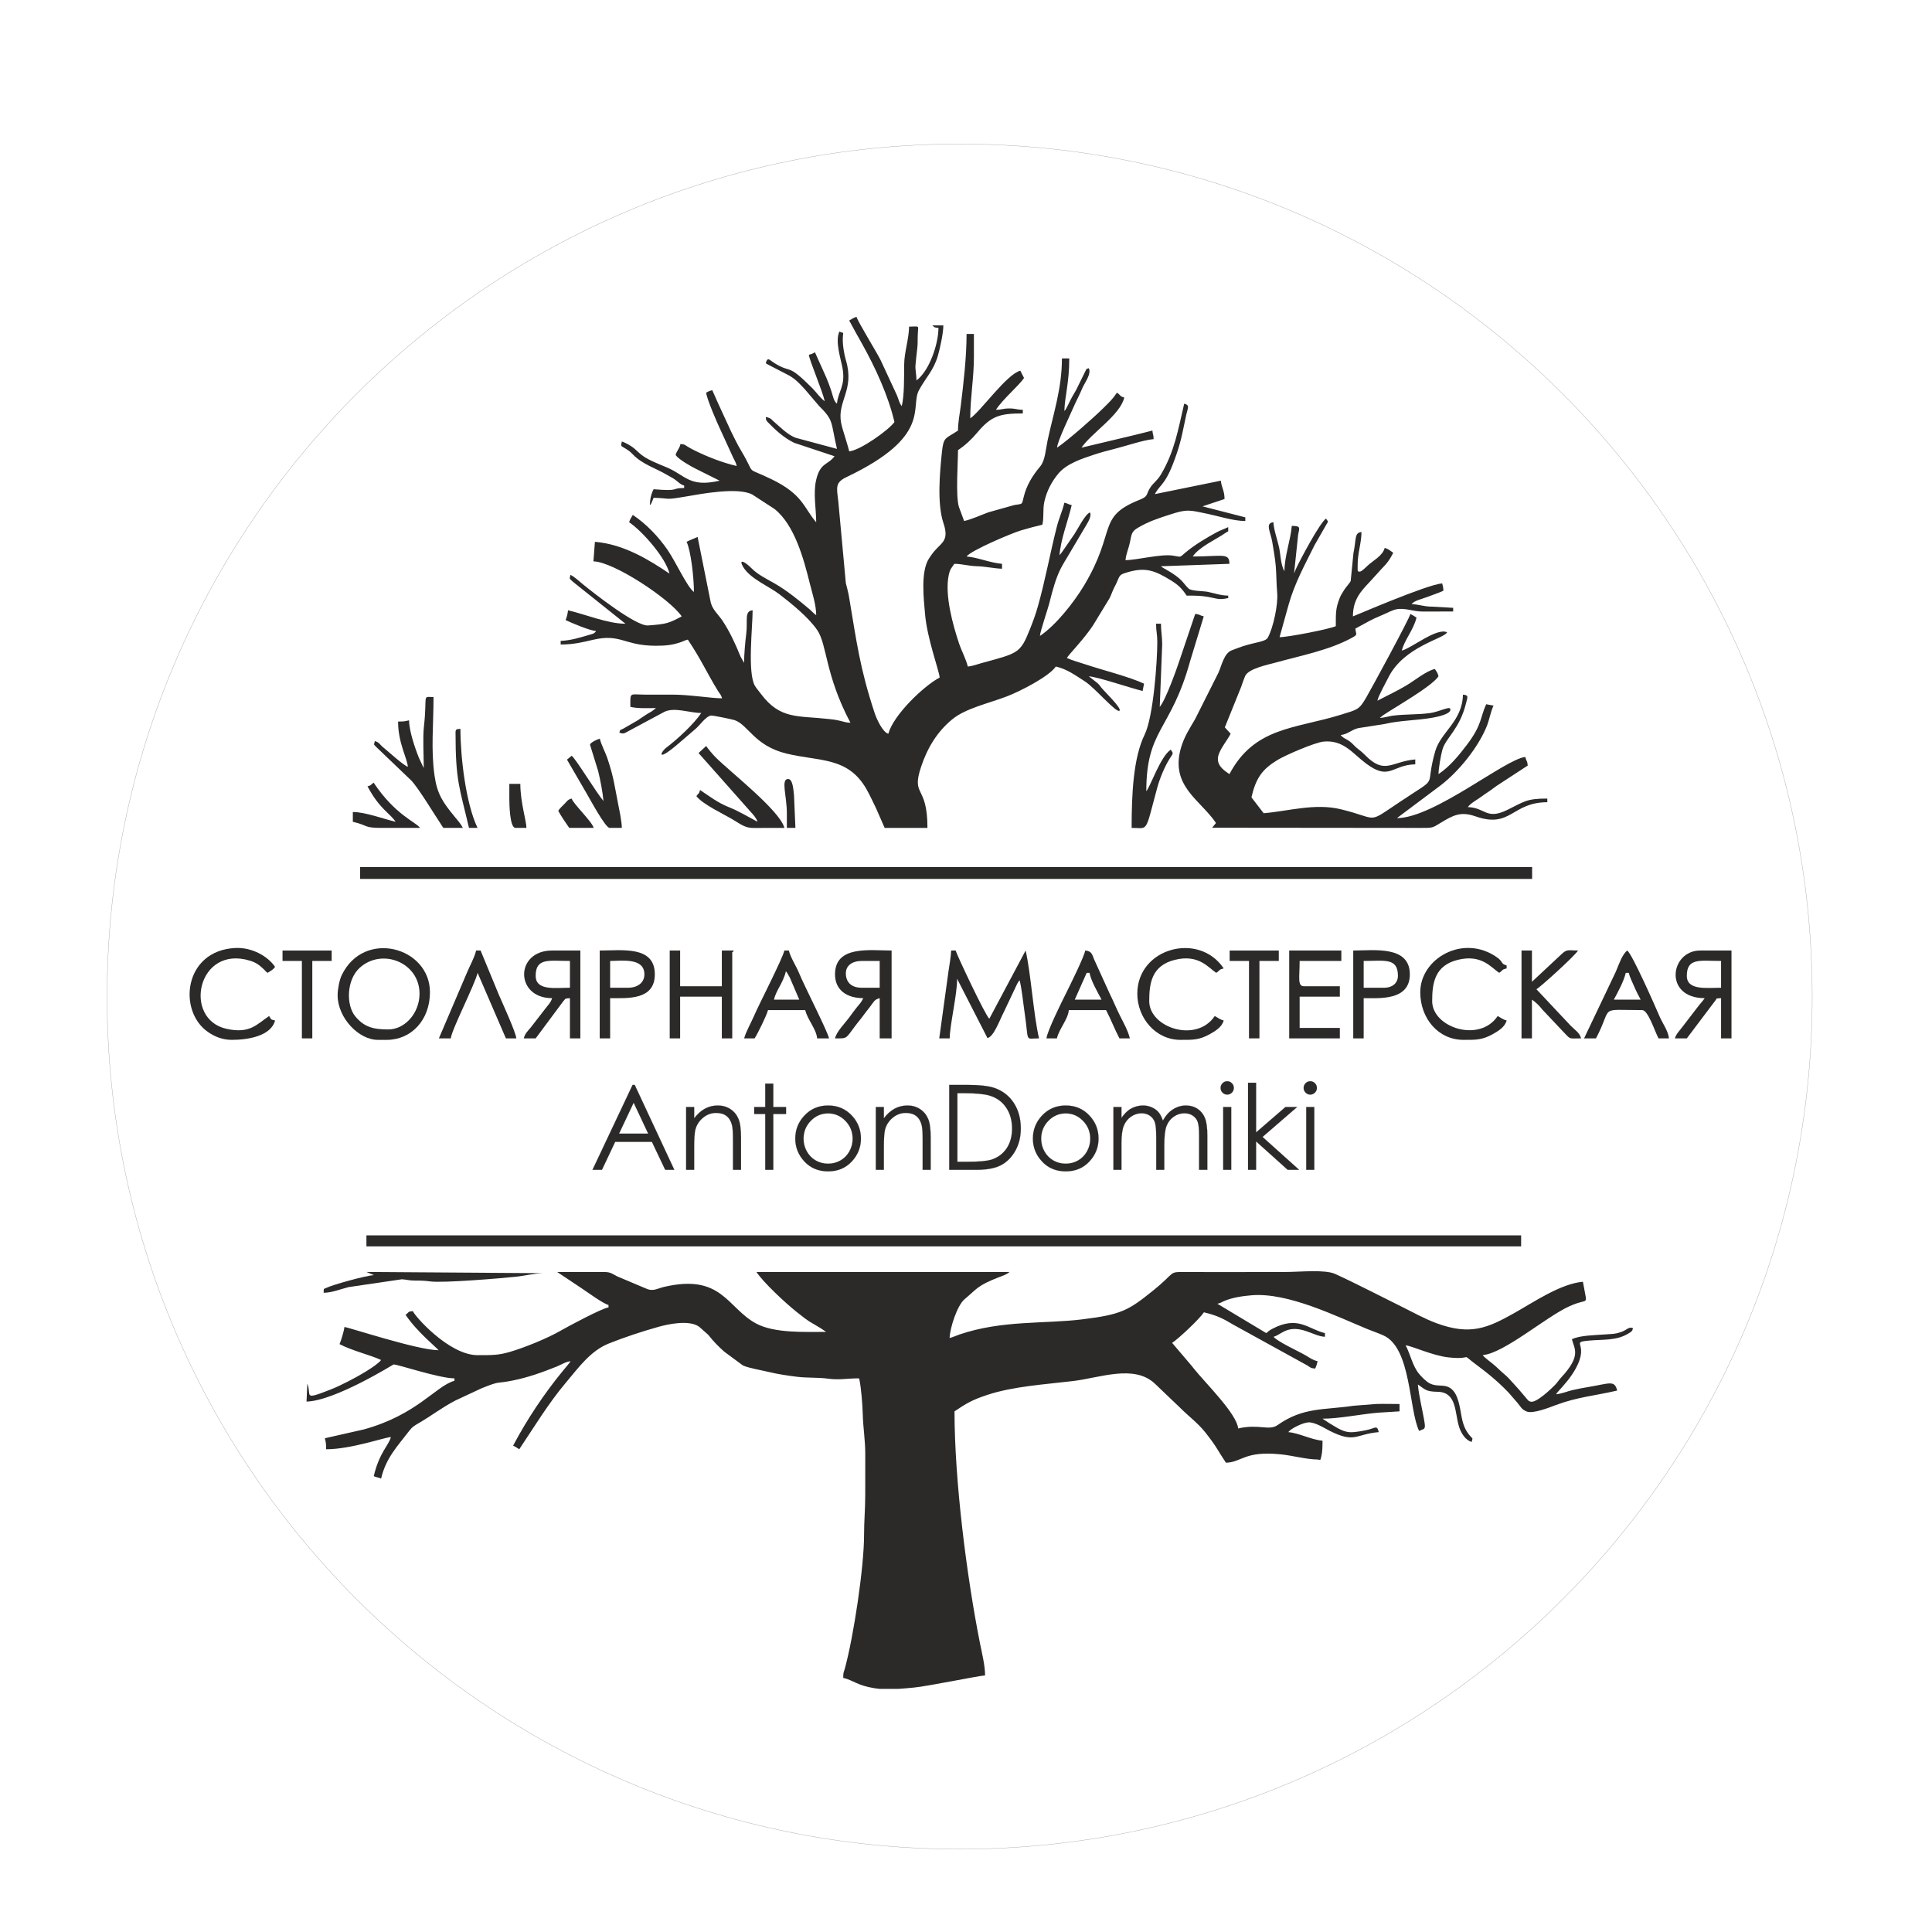 <?xml version="1.0" encoding="UTF-8"?> <svg xmlns="http://www.w3.org/2000/svg" xmlns:xlink="http://www.w3.org/1999/xlink" xmlns:xodm="http://www.corel.com/coreldraw/odm/2003" xml:space="preserve" width="1500mm" height="1500mm" version="1.1" style="shape-rendering:geometricPrecision; text-rendering:geometricPrecision; image-rendering:optimizeQuality; fill-rule:evenodd; clip-rule:evenodd" viewBox="0 0 150000 150000"> <defs> <style type="text/css"> .str0 {stroke:#2B2A29;stroke-width:25.4;stroke-miterlimit:22.926;stroke-opacity:0.431} .str1 {stroke:#2B2A29;stroke-width:7.62;stroke-miterlimit:22.926} .fil0 {fill:none} .fil2 {fill:#2B2A29;fill-rule:nonzero} .fil1 {fill:#2B2A29} </style> </defs> <g id="Слой_x0020_1">  <g id="_2058334709216"> <path class="fil0 str0" d="M74506.33 11181.07c36557.23,0 66192.86,29635.63 66192.86,66192.85 0,36557.23 -29635.63,66192.86 -66192.86,66192.86 -36557.22,0 -66192.85,-29635.63 -66192.85,-66192.86 0,-36557.22 29635.63,-66192.85 66192.85,-66192.85z"></path> <path class="fil1" d="M30347.66 111570.59l0 0zm39405.49 19553.86l-1444.46 0c-141.04,-11.99 -280.06,-28.7 -416.05,-50.79 -1375.84,-223.44 -1621.37,-616.61 -2423.87,-803.5 0,-454.51 25.56,-363.25 126.02,-728.4 670.88,-2439.56 1493.11,-7860.31 1490.87,-10374.32 -1.01,-1082.78 91.7,-1968.69 91.7,-3135.56 0,-1044.21 -4.7,-2089.55 1.35,-3133.65 5.72,-1013.83 -167.94,-2095.16 -192.05,-3035.44 -20.85,-813.72 -124.33,-2163.55 -283.87,-2848.56 -973.47,0 -1540.42,144.18 -2398.98,26.01 -778.06,-107.06 -1620.13,-49.44 -2416.13,-146.75 -666.96,-81.62 -1524.51,-205.95 -2191.01,-371.99 -506.98,-126.24 -1550.29,-300.35 -1975.65,-492.28 -19.95,-8.97 -44.06,-21.87 -62.67,-32.18l-1420.13 -1047.8c-470.08,-417.85 -854.74,-808.56 -1249.04,-1313.96l-704.18 -624.69c-774.81,-567.63 -2444.72,-196.42 -3161.68,4.71 -1316.65,369.3 -2606.84,797.9 -3839.06,1286.71 -1441.32,571.89 -2363.11,1878.22 -3333.44,3026.36 -1368.22,1618.91 -2463.45,3439.95 -3636.37,5191.37 -188.68,-126.35 -262.9,-172.77 -474.57,-284.77 1077.63,-2036.41 2404.7,-4032.01 3869.78,-5812.24 187.57,-227.92 447.22,-521.77 591.51,-737.36 -382.53,31.84 -707.09,266.04 -1097.69,420.98 -1151.62,457.08 -2159.96,824.25 -3386.69,1074.71 -1350.62,275.79 -877.06,-18.61 -2431.39,606.08l-2005.69 936.92c-1084.01,561.12 -1762.74,1118.21 -2818.61,1737.63 -381.86,224 -541.28,305.39 -791.18,632.65 -891.74,1167.99 -1804.45,2084.73 -2181.6,3703.52 -223.21,-107.07 -346.31,-82.74 -569.53,-189.8 429.39,-1843.13 1184.25,-2416.7 1328.87,-3037.47 -568.41,47.2 -3107.53,949.15 -5030.82,949.15 0,-476.93 -10.65,-492.29 -94.96,-854.3l3018.07 -683.88c4142.55,-1134.02 5616.72,-3396.45 7043.68,-3777.41l0 -189.92c-1195.45,0 -4471.04,-1111.93 -4728.9,-1077.4 -26.34,3.48 -4557.93,2831.96 -6756.67,2880.96l62.78 -1391.65c363.69,908.55 -404.84,1320.9 1769.36,470.98 561.9,-219.63 909.34,-403.38 1426.96,-661.35 627.72,-312.91 2199.54,-1192.65 2531.16,-1645.36 -786.46,-377.37 -2243.25,-713.26 -3227.37,-1233.91 104.04,-216.83 355.84,-1042.09 379.72,-1328.98 354.95,29.6 5705.62,1803.55 7308.94,1803.55 -169.62,-231.51 -1664.31,-1410.93 -2562.89,-2752.69 310.78,-208.09 132.07,-248.33 569.53,-284.77 85.43,319.63 2787.23,3422.68 5027.57,3420.55 1125.05,-1.12 1601.53,10.65 2505.38,-254.16 1158.9,-339.48 2949.11,-1071.12 3948.48,-1651.86 534.67,-310.78 3242.74,-1760.73 3706.1,-1799.3l0 -189.91c-431.18,-115.14 -1603.2,-974.37 -2050.2,-1272.03l-1936.51 -1290.86c1107.67,0 2217.47,6.84 3324.8,-2.47 850.93,-7.17 775.59,57.4 1357.01,351.58l2342.03 988.39c472.44,164.24 812.59,-70.3 1257.67,-175.12 4526.99,-1066.3 4914.23,1632.58 7173.07,2842.16 1421.13,761.02 3788.16,646.66 5428.25,646.66l-395.53 -268.84c-1067.76,-655.19 -745.99,-372.66 -1870.37,-1262.16 -879.3,-695.55 -2579.14,-2275.77 -3144.64,-3120.2l19648.82 0c-245.98,213.91 -517.85,285.55 -827.28,406.74 -1696.26,664.15 -1661.17,872.46 -2660.2,1706.13 -586.8,489.7 -1147.25,2275.43 -1163.73,3012.9 256.74,-59.75 522.33,-189.8 770.21,-273.89 3313.37,-1125.04 6587.05,-809 9550.41,-1175.83 3034.32,-375.69 3560.69,-685.34 5518.06,-2265.46 1745.92,-1409.36 1117.87,-1422.37 2480.48,-1411.27 2591.48,20.97 5191.93,0.68 7784.42,0.68 1071.12,0 3032.41,-210.89 3833.23,153.59 948.69,431.75 1736.84,830.19 2622.08,1269.56l2593.84 1298.04c884.23,442.06 1730.45,914.05 2639.68,1252.07 2664.02,990.51 4022.71,348.67 6032.32,-775.15 1471.92,-823.12 3611.59,-2294.49 5344.85,-2438.66l226.46 1212.27c21.53,352.03 -25,248.44 -655.85,445.98 -194.18,60.77 -458.66,171.42 -613.82,241.04 -1812.3,812.93 -5079.25,3657.78 -6740.42,3796.02 176.47,240.81 737.92,608.99 1020.34,878.06 1038.6,989.39 529.17,373.67 1802.87,1804.22l654.07 769.66c149.11,133.97 9.42,77.13 224.67,155.05 424.91,176.57 1702.09,-1068.66 1925.53,-1301.85 223.67,-233.53 256.4,-342.06 471.55,-572.56 1598.05,-1713.41 1002.17,-2229.13 830.3,-2966.61 632.76,-303.6 1727.2,-307.97 2570.18,-372.43 630.52,-48.21 752.27,-16.37 1240.97,-182.86 467.06,-159.09 606.75,-450.8 934.9,-299 -69.84,261.56 -142.71,273.22 -353.71,405.62 -915.62,575.14 -2015.56,457.64 -3053.16,554.51 -1642.44,153.37 280.96,179.04 -1299.49,2591.7 -494.87,755.64 -1082.89,1288.96 -1273.71,1573.95 470.76,-39.13 816.63,-214.48 1290.08,-323.67 451.59,-104.04 838.26,-174.34 1271.91,-246.87 1592.11,-265.93 1990.22,-546.66 2184.18,285.77 -1731.58,403.38 -3088.81,499.01 -4759.85,1125.38 -500.24,187.57 -1777.88,699.92 -2268.48,499.13 -416.39,-170.41 -461.57,-390.26 -733.21,-697.34l-660.91 -762.92c-503.61,-523.23 -973.02,-957.33 -1530.89,-1411.72 -294.52,-239.81 -549.13,-437.91 -854.86,-663.93 -1570.02,-1160.14 -139.02,-440.61 -2278.46,-664.05 -1226.17,-128.03 -2852.7,-896.56 -3334.89,-936.69 373.44,705.86 530.06,1584.93 1029.08,2198.3 193.95,238.46 570.2,623 851.15,762.58 486.12,241.49 947.69,94.29 1366.2,247.44 742.3,271.76 909.46,1263.17 1065.07,2162.2 122.99,710.23 282.64,1203.07 704.4,1676.19 229.39,257.41 184.09,101.91 109.87,452.15 -479.5,-128.04 -830.41,-685.12 -985.91,-1197.25 -336,-1106.66 -161.89,-2675.9 -1671.15,-2695.3 -919.21,-11.77 -962.48,-195.86 -1519.46,-568.74 76.8,923.13 382.87,2062.53 525.47,3001.81 79.6,523.9 -82.85,438.36 -430.51,605.18 -803.51,-1674.4 -606.75,-6421.35 -2751.01,-7405.7 -381.97,-175.34 -811.36,-316.6 -1223.26,-485.33 -2474.99,-1014.39 -6197.8,-2873.22 -9025.05,-2640.47 -683.1,56.17 -1499.5,175.12 -2121.5,441.61 -260.21,111.33 -253.04,150.9 -541.39,218.06 19.06,13.23 47.65,27.35 60.54,34.31l3736.37 2243.81c142.05,-123.43 238.69,-210.32 441.05,-318.28 2032.04,-1084.36 2811.44,14.46 4115.2,318.28l0 284.77c-881.21,-19.62 -1951.99,-1012.04 -3169.53,-416.84 -293.18,143.28 -542.07,343.4 -817.19,416.84 267.95,365.6 2013.99,1159.46 2522.75,1463.85 311,186.11 524.91,348.44 894.44,434.55 -53.59,230.16 -99.34,380.84 -189.81,569.53 -376.92,-31.39 -344.07,-77.81 -612.02,-242.28l-5753.16 -3169.41c-761.69,-459.44 -1279.88,-723.35 -2272.74,-954.75 -350.8,524.01 -1921.16,2006.92 -2467.93,2373.08l1353.3 1589.19c166.04,186.45 195.64,237.79 341.27,418.18 949.37,1175.16 3337.93,3517.19 3431.2,4637.19 1608.48,-374.79 2392.03,206.74 3056.86,-260.88 1996.83,-1404.88 3573.92,-1158.57 5905.74,-1502.64l1760.51 -138.01c587.13,-17.61 1214.51,3.14 1806.57,3.14l0 569.53 -1608.36 100.11c-1373.49,107.52 -3050.69,469.42 -4371.71,469.42l514.93 339.25c196.53,117.27 286.45,173.55 473.79,285.66 311.9,186.67 687.25,389.7 1103.86,421.32 418.51,31.84 1047.58,-106.39 1350.39,-166.94 649.8,-129.93 784.34,-432.3 923.47,164.81 -1797.38,149.56 -1836.29,888.71 -3796.91,-94.96 -376.7,-188.91 -1179.65,-711.24 -1693.57,-660.68 -454.95,44.85 -1326.06,472 -1533.81,755.64 849.03,70.63 1773.62,590.83 2657.85,664.49 0,432.64 -7.62,892.41 -97.2,1237.83 -98.77,381.07 -42.94,229.05 -301.25,223.55 -933.11,-19.84 -1894.02,-305.95 -2844.4,-401.81 -2841.38,-286.78 -3008.2,621.22 -4256.01,649.02 -727.95,-1087.15 -647.11,-1133.45 -1573.16,-2318.71 -586.69,-750.81 -1307.34,-1267.2 -1964.1,-1927.66l-1990.67 -1901.2c-1610.49,-1499.5 -4249.73,-445.98 -6319.88,-194.85 -2184.51,265.03 -4669.6,408.99 -6698.83,1084.8 -1189.06,395.98 -1615.54,661.24 -2526,1270.91 0,5336.55 935.91,12781.7 1985.06,18043.36 142.6,714.94 388.02,1694.02 388.02,2459.75 -428.5,9.53 -4447.84,841.74 -5514.03,940.73 -371.65,34.42 -785.34,76.69 -1212.6,103.37zm51055.08 -22876.19l0 0zm-76507.06 -2562.89l0 0zm-10251.56 -854.3l0 0z"></path> <path class="fil1" d="M80740.29 49374.96l0 0zm-17370.69 -1613.63l0 0zm24015.25 -4271.6l0 0zm-4841.01 -11485.46l28.25 28.25c-1.79,-1.79 -37.67,-18.83 -28.25,-28.25zm-19174.24 15757.06c-235.33,-157.63 -282.53,-259.77 -503.05,-446.21 -836.14,-707.43 -1768.02,-1466.54 -2728.03,-2018.02 -603.17,-346.54 -1281.78,-665.17 -1777.88,-1164.85 -596.1,-600.25 -1029.19,-737.92 -662.81,-118.28 547.78,926.83 1995.49,1495.02 2825.23,2132.49 934.57,718.08 2257.95,1792.12 2924.79,2770.52 780.19,1144.78 601.82,3459.68 2579.59,7197.39 -344.41,-7.62 -483.76,-76.46 -799.47,-149.78 -376.81,-87.45 -504.62,-98.55 -900.82,-143.28 -2385.53,-269.74 -3751.17,56.95 -5256.39,-1957.59 -146.2,-195.64 -340.6,-423.45 -447.22,-597 -609.67,-991.41 -189.92,-4594.14 -189.92,-5885.12 -671.33,55.83 -359.54,819.43 -500.58,1872.39 -71.75,534.67 -163.79,1590.88 -163.79,2209.29l-273.56 -485.9c-390.49,-964.95 -829.41,-1925.64 -1396.81,-2779.82 -353.26,-531.98 -824.47,-880.42 -938.15,-1529.78l-998.59 -4981.49c-292.05,140.14 -562.35,225.24 -854.29,379.62 331.96,691.95 569.53,2796.86 569.53,3891.87 -503.95,-337.46 -1421.48,-2356.94 -2049.53,-3266.17 -722.56,-1046.35 -1651.53,-2014.22 -2696.53,-2713.91 -119.4,225.57 -219.06,323.56 -284.76,569.53 1011.25,677.16 2846.08,2757.74 3132.42,3986.72 -1510.72,-1011.59 -3488.04,-2276.44 -5790.27,-2468.04l-114.47 1517.1c1601.75,37.33 5967.97,2950.13 6853.99,4273.16 -992.64,525.25 -1168.77,599.92 -2616.48,703.85 -935.35,67.15 -4220.69,-2516.48 -5050.43,-3193.64 -339.37,-276.91 -601.71,-542.06 -971.01,-737.58 -76.69,361.78 -105.39,254.27 203.48,549.12l4068 3247.79c-1386.72,0 -3116.61,-730.87 -4461.4,-1044.11 -20.96,252.59 -103.03,578.61 -189.8,759.34 484.1,232.3 1855.01,811.25 2373.08,854.3 -160.21,218.62 -254.38,212 -554.4,300.01 -663.14,194.51 -1446.36,442.62 -2198.41,459.44l0 284.76c999.48,0 1718.91,-180.39 2486.88,-360.89 2201.44,-517.51 2402.01,458.88 4916.46,457.64 745.44,-0.33 1242.09,-46.97 1910.96,-274.67 268.62,-91.48 282.41,-137.68 557.64,-201.8 1034.02,1544.12 1453.77,2533.4 2317.7,3947.14 153.26,250.9 264.59,326.13 340.15,609.1 -860.24,0 -2562.66,-292.27 -3891.19,-285.43 -695.44,3.58 -1393.9,4.37 -2089.33,0.33 -1234.13,-7.29 -1138.73,-231.96 -1138.73,949.59 594.87,138.57 1264.97,94.85 1993.47,94.85l-323.55 246.09c-147.99,93.5 -223.33,125.34 -359.43,209.98 -268.85,167.28 -491.28,329.05 -739.95,494.2l-1082.67 625.92c-375.68,199.33 -241.37,44.06 -342.16,322.32 317.16,152.14 423.56,37.34 728.95,-122.76l2784.2 -1494.46c786.47,-366.27 1970.83,98.44 2846.65,98.44 -584.22,872.57 -1847.73,2034.84 -2719.06,2694.84 -442.29,334.99 -849.7,1247.25 1084.23,-437.91l1174.38 -1008.79c326.14,-260.21 817.3,-1005.42 1222.81,-1047.91 163.91,-17.27 1659.83,300.24 1816.78,353.15 1074.26,361.68 1534.93,1993.14 4044.23,2600.22 2558.86,619.2 4743.93,238.24 6188.05,2734.54 258.86,447.44 484.66,956.99 731.98,1451.29l694.87 1583.25 3322.34 0c0,-3424.36 -1283.91,-2377 -488.03,-4759.5 488.7,-1463.29 1242.32,-2705.39 2407.73,-3667.2 1051.72,-868.09 2870.19,-1250.28 4278.54,-1796.49 1035.59,-401.7 3256.08,-1541.32 3768.55,-2306.49 879.3,204.83 1497.93,670.88 2259.96,1157.12 787.37,502.48 2457.06,2499.88 2686.33,2270.5 190.47,-190.48 -1209.02,-1516.66 -1433.81,-1814.43 -156.4,-207.18 -183.98,-257.3 -418.29,-436.01l-531.3 -417.84c762.25,63.46 3291.51,932.89 4176.52,1139.06l109.31 -566.39c-1122.02,-528.05 -3229.62,-1058.68 -4511.51,-1486.05 -475.14,-158.41 -1092.65,-323.22 -1482.91,-510.45 267.16,-399 1321.13,-1452.52 2031.58,-2524.66l1292.77 -2124.41c128.48,-263.13 204.05,-503.16 344.86,-794.21 79.26,-163.79 117.38,-216.71 190.59,-378.94 278.38,-616.61 185.43,-634.33 872.46,-836.13 1401.29,-411.68 2137.65,-113.01 3367.41,646.89 581.19,358.98 841.62,631.3 1202.63,1170.45 718.64,0 1083.79,0.45 1696.48,107.07 659.22,114.58 814.05,249.78 1530.9,82.74l0 -189.81c-570.32,0 -1088.17,-191.37 -1603.21,-295.3 -301.58,-60.77 -1250.62,-53.59 -1460.15,-242.17 -461.12,-415.04 -404.73,-726.26 -1811.18,-1517.44 -115.47,-64.91 -78.93,-37.89 -181.4,-103.25 -171.42,-109.54 -66.7,-34.76 -164.8,-119.96l5315.58 -189.92c0,-886.59 -553.61,-569.53 -2847.65,-569.53 500.13,-746.67 1795.37,-1311.94 2539.46,-1826.99 281.85,-195.07 203.26,0.79 213.35,-451.14 -317.51,152.37 -577.83,226.47 -918.32,410.67 -818.64,443.07 -1720.14,989.06 -2414.23,1572.71 -482.75,405.96 -272.32,332.31 -964.16,226.58 -931.09,-142.27 -2819.96,352.93 -3676.73,352.93 40.7,-489.37 232.97,-864.5 339.48,-1369 141.93,-672.23 121.53,-852.39 645.77,-1157.79 829.4,-483.2 1501.63,-700.59 2491.02,-1021.11 1327.97,-430.29 1471.93,-341.39 2876.69,-52.36 812.03,167.16 2038.54,562.8 2949.34,562.8l0 -284.76 -3322.22 -854.3 1708.59 -569.53c0,-666.17 -240.26,-888.71 -284.77,-1423.83l-5125.77 1044.11c447.77,-846.12 858.78,-638.6 1721.37,-3214.49 368.74,-1101.17 491.72,-1921.38 725.14,-2980.17 110.77,-502.15 290.93,-706.87 -168.39,-829.52 -477.49,2049.64 -747.23,3716.41 -1807.36,5501.58 -291.72,491.16 -545.54,598.9 -811.92,991.63 -374.12,551.37 -118.06,684 -835.46,968.09 -3366.63,1333.24 -1758.71,2399.65 -4333.15,6677.75 -780.75,1297.37 -2179.8,3070.42 -3412.92,3896.13 34.75,-417.39 601.48,-2021.16 759.22,-2657.96 215.93,-872.35 484.78,-1850.86 851.83,-2565.47 175.23,-341.16 408.76,-724.47 625.59,-1082.89l1271.24 -2145.94c181.4,-312.35 529.73,-819.55 383.88,-1134.92 -364.26,97.32 -967.65,1309.59 -1195.91,1651.75l-851.15 1237.16c-77.7,107.07 -77.81,116.27 -156.96,222.77 -86.78,116.82 -92.27,122.43 -168.96,210.66 108.19,-1300.17 654.52,-2626.79 949.15,-3891.87 -294.52,-68.61 -274.9,-121.19 -569.53,-189.8 -150.57,646.44 -416.16,1195.11 -589.94,1877.99 -501.14,1970.6 -905.98,4194.91 -1457.12,6136.58 -209.54,737.93 -376.59,1171.47 -637.59,1830.46 -740.05,1868.36 -919.09,1836.96 -3750.49,2609.31 -305.62,83.41 -677.27,233.08 -1063.61,265.25 -130.39,-559.66 -488.48,-1221.8 -677.95,-1790.21 -482.19,-1446.92 -1123.25,-3743.99 -804.18,-5292.37 105.39,-511.57 224.79,-572.67 437.91,-890.96 624.92,0 1038.84,169.63 1804.45,189.02 570.65,14.46 1352.97,178.6 1897.5,190.7l0 -379.72c-934.23,-77.69 -1870.48,-496.1 -2752.69,-569.53 346.65,-473.12 3517.64,-1817.79 4236.28,-2028.56 567.85,-166.49 1108.79,-313.58 1648.83,-439.37 136.67,-586.35 23.1,-1166.19 146.87,-1751.65 177.81,-840.84 576.93,-1600.4 1100.16,-2222.06 658.21,-781.99 1832.81,-1153.42 2797.77,-1473.72 497.55,-165.14 1015.06,-303.94 1479.54,-418.96 880.98,-217.95 2327.12,-712.7 3113.59,-778.18 -9.31,-417.05 -64.24,-295.64 -94.96,-664.37 -449.8,104.82 -833.22,221.08 -1365.98,342.61l-4139.41 986.25c751.04,-1121.57 3004.5,-2527.79 3322.22,-3891.75 -358.64,-95.86 -276.02,-183.2 -569.53,-379.73 -352.48,526.48 -574.46,716.18 -1020.44,1162.83 -719.99,721.11 -2765.26,2529.14 -3630.76,3108.65 45.18,-542.06 1003.85,-2507.17 1261.26,-3105.17 244.29,-567.52 467.29,-946.57 692.07,-1491.1 183.3,-444.19 734.34,-1115.96 514.71,-1573.61 -296.2,107.18 -114.13,-18.5 -291.72,277.82l-656.3 1337.05c-159.43,306.29 -315.82,527.6 -476.48,852.39 -78.7,158.86 -124.11,260.32 -218.28,446.21 -4.04,7.85 -87.34,168.28 -98.21,186.55 -114.14,190.14 -47.88,96.19 -157.52,222.21 25.11,-1122.92 379.72,-2171.39 379.72,-4081.68l-569.53 0c0,2348.31 -672.56,4291.1 -1116.08,6382.79 -145.52,686.35 -185.32,1539.19 -566.61,1996.27 -600.48,720.21 -1071.69,1467.89 -1293.33,2408.62 -145.19,616.28 -79.04,478.16 -731.54,597.34l-2000.53 562.46c-610.68,222.1 -1247.81,528.61 -1885.62,677.16l-409.77 -1109.01c-255.84,-866.63 -64.91,-3510.8 -64.91,-4396.49 561.01,-375.58 1051.28,-830.64 1490.76,-1356.9 1092.87,-1308.35 1769.24,-1490.75 3540.17,-1490.75l0 -284.77c-482.64,0 -527.04,-102.47 -1044.21,-102.47 -517.18,0 -561.46,102.47 -1044.11,102.47 600.93,-897.35 1779,-1864.32 2183.17,-2467.93l-288.58 -567.51c-1072.24,282.3 -3068.29,3151.03 -3887.95,3699.93 0,-1618.12 291.27,-3157.42 285.11,-4840.68 -2.13,-569.53 -0.34,-1139.39 -0.34,-1708.93l-569.53 0c0,1801.2 -238.58,3855.1 -457.08,5617.96 -81.73,659.67 -207.41,1213.16 -207.41,1880.91 -987.49,661.23 -1122.81,458.42 -1251.29,1691.21 -158.75,1523.27 -390.04,3985.37 124.45,5510.66 498.79,1478.54 -269.07,1495.69 -919.1,2427.46l-193.73 280.95c-692.41,1038.95 -411,3237.7 -320.87,4325.63 158.19,1907.93 1091.08,4389.65 1136.71,4938.33 -1270.34,672.11 -3603.4,2931.07 -3986.71,4366.33 -452.27,-120.75 -925.27,-1195.23 -1058.68,-1599.06 -1158.68,-3505.08 -1397.82,-5511 -1990.78,-9020.11 -66.37,-392.62 -169.96,-753.85 -249.79,-1079.2l-584.66 -6344.89c-129.49,-1103.97 -259.99,-1457.34 654.17,-1892.79 6626.74,-3156.19 4902.12,-5427.92 5605.73,-6734.03 524.46,-973.58 1153.64,-1551.63 1477.64,-2698.88 156.29,-553.5 417.85,-1727.76 417.85,-2334.97l-854.3 0c195.75,170.19 142.83,162.23 474.68,189.92 0,1258.58 -713.48,3352.5 -1708.59,4081.57 0,-502.27 -110.09,-847.46 -72.2,-1204.99 27.69,-260.77 75.57,-860.12 127.14,-1208.01 64.91,-437.57 22.2,-844.99 55.83,-1294.78 45.4,-606.42 112.34,-468.75 -680.3,-468.75 -22.09,988.95 -372.88,1979.46 -383.54,2938.81 -11.99,1082.33 19.4,2349.2 -185.99,3231.07 -195.3,-224.67 -251.24,-554.39 -381.29,-852.72l-1264.07 -2722.65c-314.92,-630.86 -1788.75,-3019.08 -1866.78,-3353.84 -245.98,65.58 -343.97,165.36 -569.54,284.76 330.62,624.92 653.51,1186.82 1013.95,1833.71 1018.54,1828.33 2020.71,3995.58 2498.2,6044.77 -396.88,592.51 -2652.58,2206.59 -3512.15,2278.12 -83.97,-360.67 -204.71,-714.72 -317.83,-1105.99 -109.65,-379.39 -241.05,-737.25 -311.56,-1113.5 -316.5,-1688.08 1062.37,-2530.38 377.7,-4837.87 -160.54,-541.06 -270.19,-1264.74 -242.72,-1802.43 25.67,-503.39 116.48,-240.71 -264.92,-442.51 -356.97,743.75 107.51,2119.59 233.64,2803.82 266.83,1447.48 -343.29,1831.69 -423.56,2796.53 -262.46,-192.27 -320.42,-626.49 -438.47,-985.36 -137.79,-419.07 -233.42,-646.21 -388.47,-1035.36l-881.65 -1966c-195.64,103.48 -225.01,131.73 -474.58,189.81 34.2,411.56 1029.76,2730.61 1234.03,3607.1 -327.93,-219.63 -670.32,-717.97 -973.03,-1020.45 -2031.36,-2029.9 -1530.22,-1054.52 -2974.56,-1965.89 -354.05,-223.44 -458.77,-447.44 -608.66,-51.23 -55.16,145.52 84.19,141.04 292.16,266.49l1508.25 780.75c509.1,294.41 827.17,649.24 1213.17,1064.96l1090.96 1282.11c1169.11,1155.88 898.81,1190.08 1400.85,3345.21l-3216.95 -864.61c-654.96,-258.64 -1213.4,-849.7 -1740.1,-1302.07 -115.81,-99.44 -133.08,-160.1 -272.77,-218.4 -382.08,-159.53 -294.18,-93.16 -269.74,138.01l98.66 142.05c632.54,646.1 1240.86,1221.58 2076.32,1632.69l3134.77 1041.86c-522.1,712.59 -1121.91,466.05 -1437.28,1884.95 -224.78,1011.7 13.46,2243.48 13.46,3240.83 -972.69,-1119.1 -1011.82,-2156.14 -3485.91,-3348.46 -2162.88,-1042.42 -1114.07,-156.62 -2344.39,-2211.86 -307.75,-514.15 -509.88,-950.16 -782.65,-1495.58l-1077.29 -2339.79c-116.71,-259.54 -252.7,-594.42 -378.16,-855.86 -249.56,58.07 -278.93,86.32 -474.57,189.8 39.58,475.36 873.81,2393.49 1107.34,2879.38l953.74 2083.72c132.06,304.95 236.22,406.97 312,732.21 -1121.68,-261.33 -2307.94,-727.5 -3323.01,-1233.24 -184.31,-91.82 -309.2,-161.21 -488.58,-270.75 -246.54,-150.56 -197.99,-174.89 -554.85,-204.6 -95.07,407.86 -285.88,502.82 -379.72,854.29 221.31,330.51 1145.11,860.13 1581.68,1076.17l1835.5 917.19c-2374.31,553.17 -2642.48,-437.91 -4162.84,-1057.78 -526.82,-214.92 -1336.94,-536.9 -1792.79,-865.06 -325.57,-234.42 -436,-383.87 -715.16,-613.7 -191.04,-157.41 -671.22,-442.28 -922.91,-500.92 -87.12,411.01 -86.22,307.97 297.88,551.82 307.52,195.19 328.04,209.87 580.74,467.96 744.43,760.57 1724.4,1029.75 2616.7,1559.82 242.73,144.17 427.94,221.08 656.42,387.79 239.92,175.01 396.43,371.54 689.27,449.8l0 189.8c-1103.64,0 -233.98,272.89 -2373.08,94.96 -172.88,326.81 -284.77,732.77 -284.77,1233.91 107.18,-123.21 35.88,-3.14 149.33,-230.28 60.88,-121.98 77.59,-218.5 135.44,-339.25 1421.92,31.73 738.59,201.58 2550.67,-107.07 1178.18,-200.68 3970.57,-735.23 5109.07,-148.66l1725.3 1122.36c1564.86,1235.14 2279.91,3912.61 2746.19,5796.77 176.8,714.49 493.41,1652.42 493.41,2449.21z"></path> <path class="fil1" d="M108267.69 63518.27l28.25 28.37c-1.9,-1.91 -37.78,-18.95 -28.25,-28.37zm569.53 -13004.25l0 0zm0 0c188.01,-807.43 920.33,-1624.39 1139.06,-2562.89 -188.79,-126.46 -263.01,-172.76 -474.68,-284.76 -93.5,401.36 -2941.49,5640.93 -3412.25,6459.58 -567.07,986.03 -675.7,958.45 -1963.09,1359.14 -3547.91,1104.19 -6727.53,939.27 -8673.13,4616 -491.05,-328.83 -1079.64,-744.31 -842.97,-1498.38 159.42,-507.54 676.26,-1139.51 937.93,-1634.04l-453.04 -496.21 1270.68 -3147.44c91.59,-262.46 217.94,-641.51 304.83,-834.23 266.04,-590.61 1773.73,-882.66 2368.94,-1048.25 1905.23,-530.18 4188.96,-961.93 5946.21,-1936.74 465.83,-258.42 283.98,-225.24 244.41,-700.37 510.67,-270.19 927.73,-524.46 1485.93,-792.3 291.16,-139.69 527.49,-218.06 792.19,-346.76 205.17,-99.78 674.58,-316.72 877.95,-357.42 700.37,-140.25 1305.66,170.75 2061.41,170.86 791.85,0.12 1584.26,-3.25 2376.34,-3.25l0 -284.88 -1617 -91.59c-682.32,0.22 -1042.64,-180.5 -1610.38,-193.17 207.85,-283.65 780.64,-390.71 1166.75,-541.84 443.63,-173.55 909.91,-314.48 1301.18,-502.26 -6.39,-289.14 -42.83,-346.09 -94.85,-569.53 -1221.13,101.57 -6825.85,2538.78 -6929.33,2562.88 0,-1326.51 646.89,-1976.65 1305.89,-2680.71l949.36 -1044.11c428.83,-423.78 593.86,-675.7 877.17,-1211.15 -220.3,-147.54 -374.01,-302.03 -664.49,-379.61 -169.18,633.55 -910.91,974.48 -1352.63,1400.28 -94.29,90.93 -411.35,397.22 -525.7,425.81 -282.97,70.96 -214.58,-89.69 -221.2,-486.68 -15.13,-907.67 296.09,-1723.06 296.09,-2573.43 -558.65,46.53 -394.75,531.19 -625.25,1652.98l-213.24 2159.74c-65.13,132.07 -386,497.55 -486,653.05 -155.62,241.94 -291.27,445.54 -399.57,739.61 -279.61,759.45 -269.3,1057.33 -269.3,2103.67 -444.07,213.02 -3670.33,854.3 -4366.44,854.3l703.4 -2523.99c480.4,-1694.01 1240.29,-3058.09 2017.35,-4627.21l903.96 -1578.21c168.17,-291.49 177.36,-186.78 -17.72,-478.04 -477.82,319.97 -2021.27,3216.05 -2342.47,3922.36 -63.91,140.48 -83.97,221.31 -137.34,337.35l316.72 -3016.95c104.6,-541.61 221.53,-673.23 -494.75,-673.23 -92.27,1109.8 -569.54,2364.9 -569.54,3512.03 -292.16,-460.56 -300.46,-1318.22 -419.3,-1858.71 -126.12,-572.56 -422.88,-1396.36 -434.99,-1938.09 -673.35,56.06 -219.18,765.39 -93.84,1517.78 95.41,573.12 230.28,1338.28 275.8,1907.37 55.27,690.61 44.84,1352.07 109.08,2076.54 76.24,858.45 -292.72,2663.79 -728.28,3458.22 -201.02,366.5 -1171.91,343.4 -2397.08,830.42 -133.41,53.03 -285.55,104.94 -412.9,156.51 -586.69,237.79 -753.18,1118.21 -1021.57,1731.12l-1809.27 3601.39c-419.75,722.79 -848.36,1364.74 -1098.37,2223.75 -869.32,2985.66 1510.16,4048.15 2715.14,5847.67l-300.91 365.04 16249.23 16.03c870.44,7.17 879.75,-18.84 1440.98,-362.57 1040.52,-637.14 1609.6,-935.8 2772.09,-531.08 2747.77,956.66 2802.14,-1101.05 5562.46,-1101.05l0 -284.77c-1625.74,0 -1783.71,233.19 -3105.74,880.98 -1648.83,808.11 -1704.44,-186.33 -3064.14,-216.6 200.34,-299.12 731.2,-572.56 1070.78,-827.62 208.09,-156.17 348.34,-243.73 562.7,-386.45 254.38,-169.62 351.69,-262.23 605.85,-438.36l2411.76 -1574.84c-33.18,-399.01 -107.85,-312.79 -189.8,-664.49 -1507.69,125.45 -7092.46,4746.05 -9966.79,4746.05l3417.97 -2561.99c1391.87,-1074.82 2903.15,-2937.01 3566.74,-4596.61 183.75,-459.43 302.93,-1134.12 514.15,-1574.17l-566.39 -109.3c-474.8,1015.4 -315.04,1580.56 -1467.44,3106.41 -638.26,845.21 -1354.54,1727.2 -2237.65,2318.48 10.87,-490.6 180.16,-1443.67 299.78,-1883.26 253.49,-931.77 1355.22,-1598.95 1850.19,-3666.53 105.73,-441.61 217.39,-581.08 -251.58,-620.09 -46.41,2084.28 -1723.72,2895.97 -2153.11,4396.49 -875.26,3058.31 468.74,1788.64 -2726.02,3918.55 -2652.91,1768.68 -1572.82,1322.03 -4591.78,586.35 -2027,-493.86 -4082.91,146.41 -6001.38,306.06l-949.25 -1234.02c351.47,-1508.36 843.19,-2186.98 2031.92,-2904.05 659.89,-397.88 2911.67,-1365.08 3577.95,-1425.5 1541.77,-139.7 2227.45,908.22 3284.67,1699.96 1839.88,1377.74 1992.46,107.51 3825.05,66.7l0 -379.72c-1852.43,154.15 -2356.82,1239.51 -3915.18,-356.3 -255.85,-262.11 -345.54,-301.13 -613.04,-526.03 -245.63,-206.62 -336.44,-361.67 -595.09,-543.97 -259.76,-183.08 -487.91,-227.81 -666.95,-472.1 595.09,-49.56 886.02,-487.02 1529.66,-558.66l1887.52 -295.64c1193.89,-285.55 2503.25,-266.38 3772.36,-499.23 246.2,-45.19 1484.14,-278.04 1314.18,-686.58 -80.16,-192.61 -879.3,243.84 -1567.67,338.24 -976.38,133.86 -1896.27,71.87 -2925.35,207.07 -278.6,36.55 -611.01,157.86 -973.13,165.93l265.48 -209.2c1033.23,-692.07 3759.24,-2224.54 4290.77,-3018.18 -67.72,-290.26 -147.77,-364.81 -284.77,-569.53 -660.01,153.71 -1560.27,887.03 -2165.34,1251.85 -778.28,469.3 -1499.17,794.43 -2296.06,1216.08 100.9,-432.75 641.06,-1373.94 854.18,-1803.55 1206.22,-2430.49 4380.12,-3025.02 4556.36,-3512.03 -793.64,-380.85 -2732.18,1215.52 -3512.03,1423.82z"></path> <polygon class="fil1" points="28449.4,96767.48 118100.24,96767.48 118100.24,95913.18 28449.4,95913.18 "></polygon> <polygon class="fil1" points="27960.72,68240.07 118953.18,68240.07 118953.18,67315.16 27960.72,67315.16 "></polygon> <path class="fil1" d="M90042.59 54880.46l189.92 -4841.01c0,-687.47 -94.96,-950.71 -94.96,-1613.74l-379.73 0c0,602.15 94.96,792.52 94.96,1423.82 0,1507.02 -303.71,5797.33 -981.88,7181.47 -879.74,1795.93 -1011.48,4605.13 -1011.48,7246.72 1339.52,0 1012.72,469.42 1992.69,-3133.09 195.08,-717.07 576.15,-1638.41 972.46,-2260.63 268.62,-421.66 292.62,-352.48 72.32,-681.31 -808.33,541.28 -1576.98,2857.52 -1898.4,3227.38 0,-4846.39 1900.19,-4666.9 3397.11,-10081.82l1064.17 -3492.08c-351.69,-81.95 -265.37,-156.62 -664.37,-189.8l-1246.02 3689.95c-185.43,559.67 -1043.77,2991.39 -1506.79,3524.14z"></path> <path class="fil1" d="M31665.67 59531.56l0 0zm0 0c-315.15,-84.09 -1557.8,-1216.76 -1912.19,-1504.89 -274.9,-223.55 -297.66,-394.18 -650.7,-488.47 -71.64,338.02 -119.4,206.17 107.07,454.95l2719.51 2603.59c550.69,562.69 1881.58,2773.77 2489.01,3680.98l1518.78 0c-179.15,-338.58 -391.94,-571.1 -642.63,-876.15 -909.9,-1106.78 -1352.97,-1744.92 -1558.13,-3187.92 -287.01,-2017.91 -77.36,-3957.34 -77.36,-6092.64 -924.7,-20.62 -461.68,-236.1 -745.55,2292.03 -97.76,871 -13.79,2284.18 -13.79,3213.48 -13.23,-19.06 -29.48,-74.33 -34.53,-60.43l-332.86 -711.35c-307.41,-752.39 -771.67,-2115 -771.67,-2930.17 -362.01,84.31 -377.37,94.96 -854.3,94.96 0,1658.92 702.5,2828.82 759.34,3512.03z"></path> <path class="fil1" d="M58813.35 63803.04l0 0zm0 0c-744.65,-393.96 -1447.6,-823.35 -2264.9,-1152.29 -826.71,-332.75 -1495.24,-846.11 -2196.39,-1315.64 -92.72,347.21 -100.23,198.89 -284.77,474.57 456.3,622.79 2179.81,1426.97 2829.27,1821.83 758.33,461.12 997.58,650.14 1626.64,651.48 791.74,1.68 1586.06,-5.27 2378.47,-5.27 -365.72,-1369.67 -4228.55,-4360.05 -5341.26,-5479.94 -227.25,-228.82 -568.64,-633.21 -733.78,-879.86l-591.5 547.67 4079.77 4601.88c178.59,190.14 430.51,481.07 498.45,735.57z"></path> <path class="fil1" d="M72923.33 80619.19l809.38 0c25,-1122.65 578.06,-3375.59 578.06,-4624.83l2356.59 4602.84c493.52,-120.72 901.28,-1296.48 1304.95,-2097.54l1002.75 -2118.97c139.01,-231.61 58.31,-117.03 191.73,-270.66 184.08,789.72 265.19,1715.58 396.97,2609.22 334.43,2269.19 -24.03,1899.94 1106.13,1899.94 -436.99,-1875.5 -632,-5067.96 -1040.58,-6821.51l-2818.02 5296.97c-303.16,-231.74 -2552.14,-5022.48 -2616.05,-5296.97l-346.86 0c-9.56,429.34 -153.36,1236.54 -210.85,1638.98l-714.2 5182.53z"></path> <path class="fil1" d="M32572.08 77150.6c0,1487.81 -1118.28,2774.87 -2428.01,2774.87 -1122.51,0 -1857.74,-164.55 -2563.61,-1020.64 -721.03,-874.38 -675.15,-2821.98 334.29,-3752.35 1715.18,-1580.53 4657.33,-449.82 4657.33,1998.12zm-6358.98 115.67c0,1762.56 1639.52,3468.58 3121.72,3468.58l693.72 0c1889.97,0 3352.92,-1524.81 3352.92,-3699.91 0,-3510.51 -5134.46,-4920.07 -6857.56,-1307.82 -164,343.72 -310.8,1065.29 -310.8,1539.15z"></path> <path class="fil1" d="M45808.98 57822.97l628.06 2029.79c161.66,639.83 361.67,1682.02 416.16,2336.65 -536.8,-617.52 -2143.48,-3274.36 -2468.04,-3512.15l-365.04 301.02 1558.02 2682.63c165.93,276.02 1422.15,2616.81 1749.63,2616.81l949.26 0c0,-492.62 -186.9,-1361.94 -276.59,-1811.84 -292.5,-1466.88 -331.96,-2047.18 -826.26,-3540.06 -189.92,-573.68 -488.7,-1074.83 -605.75,-1577.43 -197.76,46.08 -759.45,317.17 -759.45,474.58z"></path> <path class="fil1" d="M66911.21 74606.93l1387.43 0 0 2081.15 -1387.43 0c-782.21,0 -1207.59,-394.79 -1239.13,-1056.01 -32.23,-676.51 506.22,-1025.14 1239.13,-1025.14zm-2081.15 1040.57c0,1239 940.34,1849.96 2196.68,1849.96 -226.14,427.57 -236.11,371.58 -529.03,742.74 -236.52,299.61 -370.35,494.21 -593.76,793.68 -337.84,452.69 -950.31,1054.37 -1073.89,1585.31 783.16,0 809.52,39.33 1177.95,-440.68 258.78,-337.02 424.84,-588.84 698.63,-919.99 265.47,-321.32 436.45,-587.47 702.87,-915.76 462.8,-570.27 422.65,-720.76 889.13,-845.3l0 3121.73 924.91 0 0 -6821.51c-1684.17,0 -4393.49,-416.09 -4393.49,1849.82z"></path> <path class="fil1" d="M41590.4 75763.17c0,-1422.12 1038.39,-1156.24 2659.34,-1156.24l0 2081.15c-1119.51,0 -2659.34,256.59 -2659.34,-924.91zm1271.91 1734.29c-86.86,325.01 -289.92,506.36 -494.89,777.02l-1160.07 1499.14c-242.66,292.64 -435.75,448.18 -541.86,845.57l924.91 0 2119.52 -2852.16c229.83,-264.65 124.96,-235.02 539.82,-269.57l0 3121.73 809.25 0 0 -6821.51 -2196.68 0c-2891.08,0 -2891.08,3699.78 0,3699.78z"></path> <path class="fil1" d="M130964.37 75763.17c0,-1422.12 1038.39,-1156.24 2659.34,-1156.24l0 2081.15c-1105.17,0 -2659.34,229.42 -2659.34,-924.91zm1387.44 1734.29c-167.7,250.45 -355.47,433.3 -562.22,709.56l-1205.53 1569.33c-207.57,275.71 -457.47,516.46 -544.6,842.84l924.91 0 2137.55 -2834.14c284.32,-326.23 9.56,-244.98 521.79,-287.59l0 3121.73 809.25 0 0 -6821.51 -2428.01 0c-2352.09,0 -2852.03,3699.78 346.86,3699.78z"></path> <path class="fil1" d="M51996.29 80619.19l809.25 0 0 -3237.39 3237.39 0 0 3237.39 809.38 0 0 -6474.65c0,-442.04 -35.5,-42.06 115.53,-346.86l-924.91 0 0 2774.87 -3237.39 0 0 -2774.87 -809.25 0 0 6821.51z"></path> <path class="fil1" d="M110268.53 77034.94c0,2011.09 1378.69,3699.91 3352.92,3699.91 948.39,0 1449.29,25.81 2311.11,-463.75 408.31,-231.88 906.48,-532.03 1041.94,-1039.35 -299.61,-80.02 -418.96,-201.42 -693.72,-346.85 -1414.47,2112.28 -5087.34,889.67 -5087.34,-1156.24 0,-1405.6 195.96,-2764.77 1996.21,-3208.17 1834.52,-451.74 2571.26,585.83 3206.66,1011.49 335.8,-224.92 155.13,-233.93 578.19,-346.86l0 -231.33c-484.37,-129.32 -231.19,-261.38 -756.81,-630.63 -2613.59,-1836.3 -5949.16,90.13 -5949.16,2711.78z"></path> <path class="fil1" d="M29032.81 98999.1c-670.32,41.7 -3175.14,745.1 -3643.09,968.98 -328.83,157.19 -230.51,14.24 -262.68,401.7 635.9,0 1341.98,-288.46 1934.83,-438.24l4138.29 -608.66c435.11,25.78 516.51,101.79 1042.99,100.67 511.68,-1.23 793.75,14.69 1167.98,65.93 975.83,133.75 5503.94,-240.04 6696.7,-370.54 631.98,-69.17 1447.71,-267.94 2105.13,-267.94l-13763.7 -94.96 583.55 243.06z"></path> <path class="fil1" d="M88300.77 77150.6c0,1878.77 1415.02,3584.25 3352.92,3584.25 948.4,0 1449.43,25.81 2311.26,-463.75 408.17,-231.88 906.33,-532.03 1041.8,-1039.35 -299.61,-80.02 -418.96,-201.42 -693.72,-346.85 -1425.8,2129.22 -5087.35,899.51 -5087.35,-1156.24 0,-1405.6 195.96,-2764.77 1996.35,-3208.17 1834.39,-451.74 2571.12,585.83 3206.53,1011.49 335.94,-224.92 155.27,-233.93 578.19,-346.86 -1924.11,-2873.47 -6705.98,-1591.32 -6705.98,1965.48z"></path> <path class="fil1" d="M18004.02 80734.85c1238.72,0 3029,-289.5 3353.06,-1503.1 -404.08,-107.88 -259.74,-43.97 -462.53,-346.85 -964.51,645.92 -1491.35,1393.85 -3304.85,994 -3422.97,-754.62 -2264.27,-6547.29 1821.15,-5291.36 473.58,145.57 717.06,334.29 1069.39,664.9 164.69,154.58 73.46,114.44 298.65,279.54 250.72,-167.83 399.3,-218.5 578.19,-462.53 -540.23,-806.65 -1771.44,-1534.1 -3097.42,-1467.32 -4005.4,201.7 -4477.89,4914.6 -2088.94,6538.01 469.35,319 1068.57,594.71 1833.3,594.71z"></path> <path class="fil1" d="M100093.96 80619.19l3931.11 0 0 -809.38 -3121.73 0 0 -2428.01 3121.73 0 0 -809.25 -2774.87 0c-533.39,0 -346.86,-650.02 -346.86,-1965.62l3237.26 0 0 -809.25 -4046.64 0 0 6821.51z"></path> <path class="fil1" d="M126224.02 75531.98l231.19 0c74.29,318.45 279.67,725.8 429.07,1074.03 156.08,363.93 327.33,688.39 495.98,1007.12l-2081.15 0c305.89,-578.33 766.23,-1399.86 924.91,-2081.15zm-3237.39 5087.21l925.04 0c1359.58,-2569.49 93.95,-2196.82 3584.12,-2196.82 464.16,0 957.54,1602.79 1271.9,2196.82l809.25 0c-46.71,-561.53 -504.04,-1178.36 -727.04,-1700.84 -328.01,-768.41 -2119.39,-4834.3 -2510.22,-5120.67 -392.74,287.6 -665.04,1121.28 -891.59,1652.09l-2461.46 5169.42z"></path> <path class="fil1" d="M61014.61 75416.31c105.15,120.99 1.23,-32.5 147.62,199.24 52.03,82.34 121,210.3 165.1,297.29l727.86 1700.29 -1965.62 0c176.29,-756.54 715.02,-1295.67 925.04,-2196.82zm-3237.39 5202.88l809.38 0c220.68,-329.65 946.22,-1792.2 1040.58,-2196.82l2890.4 0c172.47,740.01 864.96,1475.11 925.04,2196.82l924.91 0c-143.79,-617.11 -1934.76,-4098.26 -2328.59,-5071.1 -212.62,-525.07 -668.86,-1216.87 -793.13,-1750.41l-346.86 0c-156.77,672.83 -1973.68,4181.83 -2345.8,5053.76 -228.05,534.35 -670.09,1313.42 -775.93,1767.75z"></path> <path class="fil1" d="M84369.66 75531.98l231.33 0c42.61,512.36 690.58,1638.29 924.91,2081.15l-2081.15 0 924.91 -2081.15zm-3121.72 5087.21l809.38 0c172.34,-739.88 864.96,-1475.11 924.91,-2196.82l2890.53 0c374.72,708.33 664.09,1485.21 1040.58,2196.82l809.38 0c-135.6,-581.88 -506.9,-1241.45 -772.24,-1771.44 -304.52,-608.23 -504.31,-1125.1 -809.38,-1734.29l-1192.7 -2622.61c-158,-376.76 -175.21,-650.01 -694.26,-693.17 -32.1,385.64 -1254.29,2858.85 -1503.51,3352.51 -303.3,600.45 -1458.04,2933.28 -1502.69,3469z"></path> <path class="fil1" d="M118130.61 80619.19l809.38 0 0 -3006.06c317.09,212.35 580.24,482.87 826.59,792.04l1684.45 1784.13c514.96,540.77 353,429.89 1304.4,429.89 -119.35,-446.82 -474.27,-648.65 -780.43,-953.86l-2688.15 -2861.59c303.29,-160.45 2920.16,-2532.34 3237.39,-3006.06 -722.12,0 -845.16,-128.5 -1252.52,250.59l-2331.73 2177.42 0 -2428.01 -809.38 0 0 6821.51z"></path> <path class="fil1" d="M107493.66 76688.08l-1618.77 0 0 -2081.15c1620.95,0 2659.34,-265.88 2659.34,1156.24 0,596.62 -481.37,924.91 -1040.57,924.91zm-2428.01 3931.11l809.24 0 0 -3121.73c1215.51,0 3584.25,207.02 3584.25,-1849.96 0,-2258.4 -2793.16,-1849.82 -4393.49,-1849.82l0 6821.51z"></path> <path class="fil1" d="M48758.9 76688.08l-1387.43 0 0 -2081.15c869.06,0 2659.2,-279.13 2659.2,1040.57 0,651.25 -529.57,1040.58 -1271.77,1040.58zm-2196.82 3931.11l809.39 0 0 -3121.73c1379.78,0 3468.58,159.37 3468.58,-1849.96 0,-2239.28 -2526.06,-1849.82 -4277.97,-1849.82l0 6821.51z"></path> <path class="fil1" d="M34075.18 80619.19l924.91 0c54.49,-653.98 1868.66,-4175.14 2081.15,-5087.21l2196.82 5087.21 809.38 0c-40.7,-488.2 -1093.56,-2774.19 -1355.34,-3385.01l-1419.53 -3436.5 -346.86 0c-134.65,577.78 -482.46,1161.43 -710.38,1717.64l-2180.15 5103.87z"></path> <path class="fil1" d="M28533.25 61050.34c930.53,1758.6 1728.77,2074.08 2183.17,2752.7 -937.94,-218.51 -2357.62,-759.34 -3322.23,-759.34l0 759.34c1283.69,299.12 751.94,481.3 2372.75,474.91 949.03,-3.7 1898.84,-0.23 2847.99,-0.23 -349.57,-477.15 -1915.56,-986.14 -3607.11,-3512.14 -275.68,184.65 -127.36,192.05 -474.57,284.76z"></path> <polygon class="fil1" points="95469.14,74606.93 96972.24,74606.93 96972.24,80619.19 97781.62,80619.19 97781.62,74606.93 99284.58,74606.93 99284.58,73797.68 95469.14,73797.68 "></polygon> <polygon class="fil1" points="21935.13,74606.93 23438.23,74606.93 23438.23,80619.19 24247.47,80619.19 24247.47,74606.93 25750.57,74606.93 25750.57,73797.68 21935.13,73797.68 "></polygon> <path class="fil1" d="M35367.62 56873.82c0,3787.61 312.46,4263.3 1044.1,7403.9l664.49 0c-921.78,-1921.27 -1328.86,-5554.49 -1328.86,-7688.66 -268.06,22.19 -379.73,-2.25 -379.73,284.76z"></path> <path class="fil1" d="M43341.05 62948.74c243.29,459.78 568.3,901.84 854.3,1328.98l1898.4 0c-133.97,-501.81 -1602.31,-1880.35 -1708.59,-2278.12 -308.65,82.4 -329.17,178.37 -547.45,401.7 -202.14,206.85 -344.41,320.08 -496.66,547.44z"></path> <path class="fil1" d="M39544.14 61999.6c0,434.88 33.41,2278.12 474.69,2278.12l854.29 0c-13.11,-586.9 -474.68,-2005.35 -474.68,-3417.18l-854.3 0 0 1139.06z"></path> <path class="fil1" d="M61091.47 63138.66l0 1139.06 664.49 0 -109.87 -2548.09c-54.93,-509.1 -107.51,-1248.82 -459.66,-1248.82 -576.03,0 -94.96,1323.94 -94.96,2657.85z"></path> <path class="fil2 str1" d="M49279.42 84231.49l3076.51 6593.83 -708.69 0 -1030.07 -2167.43 -2857.45 0 -1024 2167.43 -734.77 0 3113.16 -6593.83 165.31 0zm-82.54 1383.63l-1134.21 2399.99 2263.69 0 -1129.48 -2399.99zm24501.86 5210.2l0 -6593.83 1368.56 0c985.54,0 1701.87,79.62 2147.42,237.28 639.63,224.9 1140.28,612.19 1499.9,1166.37 359.63,552.37 540.23,1210.67 540.23,1975.81 0,661.22 -142.14,1241.49 -428.45,1743.48 -284.73,501.99 -656.73,873.99 -1111.27,1112.84 -456.11,238.63 -1095.97,358.05 -1917.78,358.05l-2098.61 0zm633.79 -624.57l760.63 0c909.3,0 1538.37,-56.45 1890.35,-169.8 494.35,-162.16 884.79,-451.61 1167.94,-870.84 283.16,-421.03 423.96,-933.82 423.96,-1539.94 0,-635.14 -153.17,-1180.09 -460.84,-1630.13 -306.1,-451.39 -734.55,-760.64 -1282.65,-927.52 -411.58,-125.5 -1089.67,-188.25 -2034.06,-188.25l-465.33 0 0 5326.48zm-21061.23 -4251.87l624.57 0 0 873.99c252.57,-333.76 531.01,-583.18 835.75,-746.92 306.1,-163.95 638.29,-246.49 997.92,-246.49 365.7,0 690.24,91.76 973.4,277.08 283.16,185.1 492.99,434.52 627.49,748.49 134.72,312.17 202.19,800.45 202.19,1463.25l0 2507.04 -624.57 0 0 -2323.52c0,-560.24 -24.51,-935.16 -71.97,-1123.41 -76.47,-321.39 -217.26,-563.17 -423.95,-727.12 -206.69,-162.16 -475.9,-243.35 -808.09,-243.35 -381.22,0 -722.4,125.5 -1022.43,376.49 -301.6,249.65 -500.64,560.25 -595.55,930.67 -59.6,241.77 -90.19,682.59 -90.19,1324.03l0 1786.21 -624.57 0 0 -4876.44zm6142.22 -1818.38l624.57 0 0 1818.38 991.84 0 0 541.8 -991.84 0 0 4334.64 -624.57 0 0 -4334.64 -853.97 0 0 -541.8 853.97 0 0 -1818.38zm4882.74 1698.96c751.64,0 1376.21,270.78 1870.56,814.16 450.04,494.57 674.94,1080.68 674.94,1757.2 0,679.67 -237.27,1273.43 -713.18,1781.72 -474.55,508.06 -1086.75,762.21 -1832.32,762.21 -749.84,0 -1363.61,-254.15 -1838.17,-762.21 -475.9,-508.29 -713.18,-1102.05 -713.18,-1781.72 0,-673.37 224.91,-1258.13 674.95,-1752.48 494.34,-546.52 1120.49,-818.88 1876.4,-818.88zm-2.92 615.34c-522.01,0 -968.9,191.17 -1343.82,575.54 -375.15,384.14 -561.82,849.47 -561.82,1394.2 0,350.63 85.69,678.1 255.49,982.62 171.61,303.18 402.59,537.3 693.39,702.61 289.46,165.31 609.28,248.07 956.76,248.07 347.48,0 667.3,-82.76 956.53,-248.07 290.8,-165.31 522.01,-399.43 693.39,-702.61 170.03,-304.52 255.72,-631.99 255.72,-982.62 0,-544.73 -188.25,-1010.06 -564.97,-1394.2 -374.92,-384.37 -821.81,-575.54 -1340.67,-575.54zm3704 -495.92l624.56 0 0 873.99c252.58,-333.76 531.01,-583.18 835.76,-746.92 306.1,-163.95 638.29,-246.49 997.91,-246.49 365.7,0 690.24,91.76 973.4,277.08 283.16,185.1 493,434.52 627.49,748.49 134.72,312.17 202.2,800.45 202.2,1463.25l0 2507.04 -624.57 0 0 -2323.52c0,-560.24 -24.52,-935.16 -71.97,-1123.41 -76.47,-321.39 -217.26,-563.17 -423.95,-727.12 -206.69,-162.16 -475.91,-243.35 -808.09,-243.35 -381.22,0 -722.41,125.5 -1022.43,376.49 -301.6,249.65 -500.65,560.25 -595.56,930.67 -59.6,241.77 -90.19,682.59 -90.19,1324.03l0 1786.21 -624.56 0 0 -4876.44zm14747.4 -119.42c751.64,0 1376.21,270.78 1870.55,814.16 450.04,494.57 674.95,1080.68 674.95,1757.2 0,679.67 -237.28,1273.43 -713.18,1781.72 -474.56,508.06 -1086.75,762.21 -1832.32,762.21 -749.84,0 -1363.62,-254.15 -1838.17,-762.21 -475.9,-508.29 -713.18,-1102.05 -713.18,-1781.72 0,-673.37 224.91,-1258.13 674.95,-1752.48 494.34,-546.52 1120.48,-818.88 1876.4,-818.88zm-2.93 615.34c-522.01,0 -968.9,191.17 -1343.82,575.54 -375.14,384.14 -561.82,849.47 -561.82,1394.2 0,350.63 85.69,678.1 255.5,982.62 171.6,303.18 402.58,537.3 693.39,702.61 289.45,165.31 609.27,248.07 956.75,248.07 347.49,0 667.3,-82.76 956.54,-248.07 290.8,-165.31 522.01,-399.43 693.38,-702.61 170.03,-304.52 255.72,-631.99 255.72,-982.62 0,-544.73 -188.24,-1010.06 -564.96,-1394.2 -374.92,-384.37 -821.81,-575.54 -1340.68,-575.54zm3704 -495.92l624.57 0 0 843.4c218.84,-310.82 442.39,-538.87 673.37,-682.82 316.9,-186.67 650.66,-280 999.49,-280 237.28,0 460.84,45.88 673.6,139.21 212.76,91.77 385.72,215.91 520.44,368.85 134.72,154.74 250.99,375.15 350.4,662.8 208.27,-382.56 469.83,-673.37 782.23,-872.41 313.75,-199.05 650.43,-298.45 1011.63,-298.45 336.69,0 635.14,85.68 892.44,255.49 258.64,170.03 450.04,407.31 575.53,711.83 125.5,304.53 188.25,760.64 188.25,1369.91l0 2658.63 -643.01 0 0 -2660.2c0,-523.36 -36.66,-881.64 -111.55,-1077.53 -75.12,-195.9 -202.19,-353.56 -382.8,-472.98 -180.6,-119.43 -394.93,-179.03 -645.93,-179.03 -302.95,0 -581.61,90.19 -832.61,269.44 -252.57,179.03 -436.09,417.65 -552.59,716.33 -116.28,298.45 -174.53,797.3 -174.53,1495.41l0 1908.56 -624.35 0 0 -2494.89c0,-587.69 -36.66,-987.35 -110.2,-1198.54 -73.54,-211.18 -200.62,-379.41 -382.79,-506.49 -183.53,-127.07 -399.44,-189.82 -650.43,-189.82 -290.81,0 -561.6,87.26 -814.17,261.79 -252.57,174.31 -439.47,410.01 -560.24,705.54 -121,295.3 -182.18,748.49 -182.18,1357.54l0 2064.87 -624.57 0 0 -4876.44zm8833.02 -2002.12c142.36,0 263.36,50.6 364.35,153.16 100.98,100.98 151.58,224.9 151.58,367.27 0,140.79 -50.6,263.14 -151.58,364.35 -100.99,102.56 -221.99,152.94 -364.35,152.94 -140.8,0 -260,-50.38 -361.2,-152.94 -100.99,-101.21 -151.37,-223.56 -151.37,-364.35 0,-142.37 50.38,-266.29 151.37,-367.27 101.2,-102.56 220.4,-153.16 361.2,-153.16zm-310.6 2002.12l624.57 0 0 4876.44 -624.57 0 0 -4876.44zm1929.93 -1882.7l624.57 0 0 3854.01 2277.63 -1971.31 909.08 0 -2684.72 2323.29 2840.81 2553.15 -889.29 0 -2453.51 -2205.66 0 2205.66 -624.57 0 0 -6759.14zm4828.99 -119.42c142.36,0 263.36,50.6 364.35,153.16 100.98,100.98 151.58,224.9 151.58,367.27 0,140.79 -50.6,263.14 -151.58,364.35 -100.99,102.56 -221.99,152.94 -364.35,152.94 -140.8,0 -260,-50.38 -361.21,-152.94 -100.98,-101.21 -151.36,-223.56 -151.36,-364.35 0,-142.37 50.38,-266.29 151.36,-367.27 101.21,-102.56 220.41,-153.16 361.21,-153.16zm-310.6 2002.12l624.57 0 0 4876.44 -624.57 0 0 -4876.44z"></path> </g> </g> </svg> 